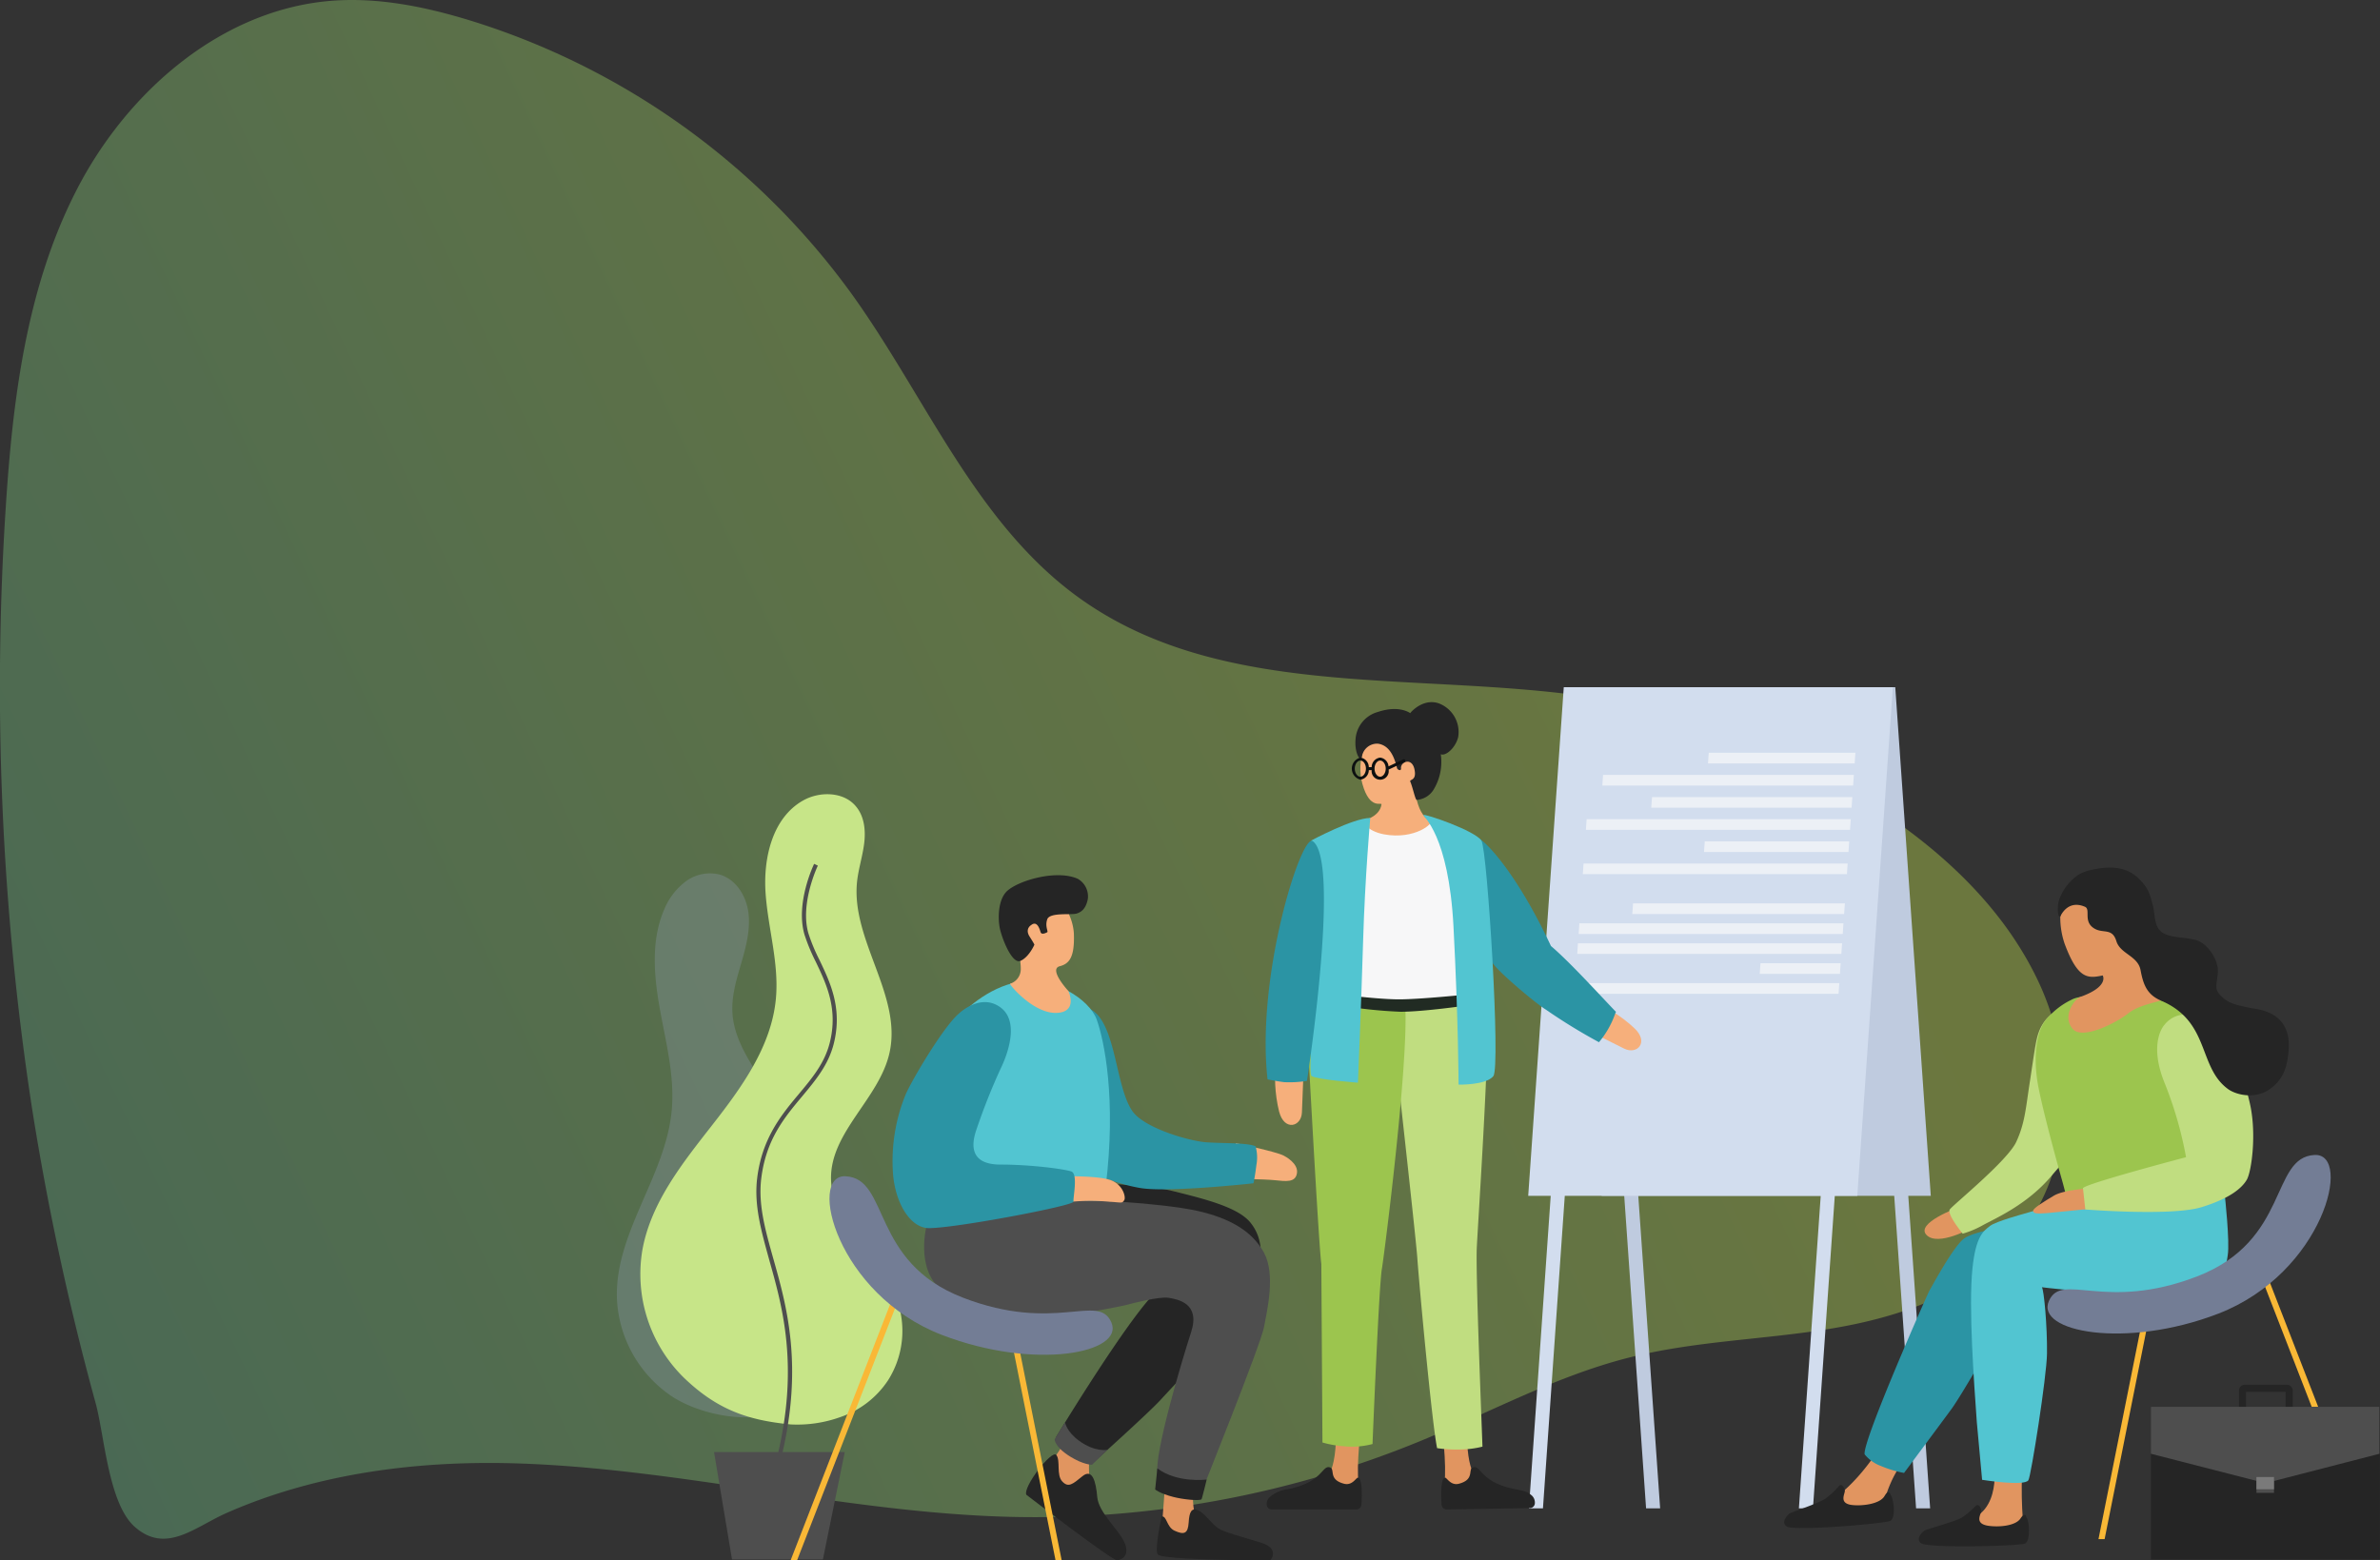 <svg xmlns="http://www.w3.org/2000/svg" xmlns:xlink="http://www.w3.org/1999/xlink" viewBox="0 0 589 386.25"><rect x="0" y="0" width="589" height="386.25" fill="#333333" stroke="none"/><defs><style>.cls-1{isolation:isolate;}.cls-2{opacity:0.44;mix-blend-mode:multiply;fill:url(#Dégradé_sans_nom_10);}.cls-3{fill:#98a5c1;opacity:0.27;}.cls-4{fill:#c7e588;}.cls-5{fill:#4e4e4e;}.cls-6{fill:#bfcbdf;}.cls-7{fill:#d2ddee;}.cls-8{fill:#ecf0f6;}.cls-9{fill:#f6af7b;}.cls-10{fill:#2b94a4;}.cls-11{fill:#e19560;}.cls-12{fill:#252525;}.cls-13{fill:#c0dd80;}.cls-14{fill:#9cc54e;}.cls-15{fill:#f7f7f8;}.cls-16{fill:#212b23;}.cls-17{fill:#52c5d1;}.cls-18{fill:#0d1010;}.cls-19{fill:#f9b836;}.cls-20{fill:#737d95;}.cls-21{fill:#7a7a7a;}</style><linearGradient id="Dégradé_sans_nom_10" x1="-334.04" y1="449.34" x2="405.9" y2="99.2" gradientUnits="userSpaceOnUse"><stop offset="0" stop-color="#2b94a4"/><stop offset="1" stop-color="#b2cd4c"/></linearGradient></defs><g class="cls-1"><g id="Calque_2" data-name="Calque 2"><g id="Calque_1-2" data-name="Calque 1"><path class="cls-2" d="M128.91,362.27c41,1.46,81.17,12.36,122.14,13.22a250.85,250.85,0,0,0,100.58-18.84c17.12-7.06,33.56-16.07,51.51-20.6,16.39-4.15,33.48-4.43,50.15-7.2s33.74-8.56,44.95-21.2c15.33-17.3,16-44.29,6-65.15s-28.65-36.32-48.67-47.86c-15.7-9-32.62-16.13-50.32-20-46.43-10.12-99.74,1.08-138.28-26.72-25.33-18.27-37.63-49.12-55.76-74.55A183.39,183.39,0,0,0,115.71,4.87C104.91,1.61,93.63-.65,82.38.17c-27.29,2-50.69,22.25-63.27,46.55s-16,52.21-17.73,79.52a687.48,687.48,0,0,0,6.53,148,670.57,670.57,0,0,0,15.76,73.09c2.18,8,3.16,25,9.78,30.7,7.68,6.66,14.71,0,22.56-3.49C78.72,364.51,104.26,361.39,128.91,362.27Z"/><path class="cls-3" d="M166.34,345.69a30.76,30.76,0,0,1-13.68-24.8c-.26-16,12-29.84,13.55-45.78.84-8.4-1.34-16.75-2.85-25.05s-2.33-17.16,1-24.9a16.57,16.57,0,0,1,5.37-7,10,10,0,0,1,8.51-1.64c4,1.22,6.52,5.4,7,9.55s-.62,8.31-1.79,12.32-2.43,8.1-2.19,12.28c.67,11.73,12.66,20.33,13.77,32,.54,5.77-1.68,11.58-.82,17.3,1,6.87,6.23,12.31,8.82,18.75,3.65,9,1.51,21.26-5.82,28C189.66,353.65,174.16,350.8,166.34,345.69Z"/><path class="cls-4" d="M219.81,341.61a22.81,22.81,0,0,0,2.16-19.9c-2-5.39-5.95-9.78-9.46-14.34s-6.73-9.76-6.85-15.51c-.22-11.65,12-19.94,14.49-31.33,3.12-14.18-9.55-27.82-8.05-42.26.34-3.19,1.36-6.28,1.76-9.46s.08-6.67-2-9.16c-3-3.71-9-3.84-13.13-1.49-7.6,4.29-9.88,14.29-9.26,23s3.35,17.3,2.55,26c-1.08,11.83-8.47,22-15.8,31.38S161.16,297.59,159,309.27a35.91,35.91,0,0,0,10.15,31.66c8.19,7.93,15.82,10.64,26.55,11.66A31.45,31.45,0,0,0,208,350.76,23,23,0,0,0,219.81,341.61Z"/><polygon class="cls-5" points="181.16 386.01 203.65 386.01 209.06 359.43 176.71 359.43 181.16 386.01"/><path class="cls-5" d="M193.38,360.73c5.47-22.7,1.33-37.38-2-49.17-2-7.14-3.75-13.31-3-19.72,1.15-9.71,5.71-15.17,10.13-20.45,3.33-4,6.48-7.75,7.82-13,2.21-8.75-.84-15.15-3.54-20.79a44,44,0,0,1-2.73-6.58c-2.13-7.35,2.29-16.66,2.34-16.75l-.92-.44c-.19.4-4.63,9.75-2.4,17.47a46.09,46.09,0,0,0,2.79,6.74c2.63,5.49,5.6,11.71,3.47,20.1-1.28,5.05-4.35,8.73-7.61,12.62-4.3,5.14-9.18,11-10.36,21-.77,6.6,1,12.86,3,20.1,3.29,11.68,7.39,26.22,2,48.66Z"/><polygon class="cls-6" points="407.37 373.37 410.85 373.37 405.44 296.01 468.78 296.01 474.19 373.37 477.67 373.37 472.26 296.01 477.83 296.01 469.04 170.1 387.6 170.1 396.39 296.01 401.96 296.01 407.37 373.37"/><polygon class="cls-7" points="448.67 373.37 445.19 373.37 450.59 296.01 387.25 296.01 381.85 373.37 378.37 373.37 383.77 296.01 378.2 296.01 387 170.1 468.44 170.1 459.64 296.01 454.07 296.01 448.67 373.37"/><polygon class="cls-8" points="422.69 188.96 458.99 188.96 459.18 186.33 422.88 186.33 422.69 188.96"/><polygon class="cls-8" points="396.54 194.45 458.61 194.45 458.79 191.81 396.72 191.81 396.54 194.45"/><polygon class="cls-8" points="408.65 199.93 458.23 199.93 458.41 197.3 408.84 197.3 408.65 199.93"/><polygon class="cls-8" points="392.48 205.41 457.84 205.41 458.03 202.78 392.66 202.78 392.48 205.41"/><polygon class="cls-8" points="421.71 210.9 457.46 210.9 457.64 208.26 421.89 208.26 421.71 210.9"/><polygon class="cls-8" points="391.71 216.38 457.07 216.38 457.26 213.75 391.9 213.75 391.71 216.38"/><polygon class="cls-8" points="403.96 226.25 456.38 226.25 456.57 223.62 404.15 223.62 403.96 226.25"/><polygon class="cls-8" points="390.68 231.19 456.04 231.19 456.22 228.55 390.86 228.55 390.68 231.19"/><polygon class="cls-8" points="390.33 236.12 455.69 236.12 455.88 233.49 390.51 233.49 390.33 236.12"/><polygon class="cls-8" points="435.5 241.06 455.35 241.06 455.53 238.43 435.68 238.43 435.5 241.06"/><polygon class="cls-8" points="389.64 245.99 455 245.99 455.19 243.36 389.82 243.36 389.64 245.99"/><path class="cls-9" d="M395.05,248.68l-3,5.93,9.89,4.95c3.19,1.6,6.25-1.54,2.53-5.05C401.31,251.49,396.48,248.57,395.05,248.68Z"/><path class="cls-10" d="M364.83,206.89c2.38.51,10.46,9.07,19,27.28,4.73,4,12.39,12.48,16.09,16.3-.09.2-.18.4-.26.63a22.61,22.61,0,0,1-3.95,6.88,140.45,140.45,0,0,1-13.13-8.06c-2.54-1.56-11.36-9-13.09-11.39C355,211.29,361.12,206.08,364.83,206.89Z"/><path class="cls-11" d="M363.4,346.37l-9.2-12.09s4.89,28.23,3,34.12l6.78-.57,1.54-2S361.86,364.06,363.4,346.37Z"/><path class="cls-12" d="M378.6,373.3l-20.57.34a1.28,1.28,0,0,1-1.27-1.19c-.14-2.11-.28-6.33.82-6.68.44-.14,1.35,2,3.4,1.52,4.3-1.09,2-3.85,3.78-4.12s1.84,3.81,10.14,5.43c2.24.44,3,.54,4.23,1.62a2.38,2.38,0,0,1,.72,1.82A1.25,1.25,0,0,1,378.6,373.3Z"/><path class="cls-11" d="M330.29,346.37l9.2-12.09s-4.9,28.23-3,34.12l-6.79-.57-1.54-2S331.83,364.06,330.29,346.37Z"/><path class="cls-13" d="M355.65,358.46a33.82,33.82,0,0,0,6,.33,24.1,24.1,0,0,0,5.23-.7c-.28-8.07-1.6-40.32-1.43-48.55.09-4.17,4.24-63.28,2.21-66s-24,2.7-24,2.58,6.74,59.93,7.1,65.31C351.17,317.41,354.36,352.18,355.65,358.46Z"/><path class="cls-14" d="M327,312.86c-.82-6.45-4.11-69.3-4.11-69.3s19.72-1.05,23.82,1S342.55,310.91,342,314c-.73,3.87-2.33,43.44-2.33,43.44a19.57,19.57,0,0,1-7.28.53,24.35,24.35,0,0,1-5.11-.91Z"/><path class="cls-15" d="M336.66,204.18s19.87-.45,20.24-.64S364,247.75,364,247.75l-28.69.54.93-44.11Z"/><path class="cls-16" d="M331.51,246.14s9.46,1.23,14.74,1.23,17.08-1.23,17.08-1.23v2.7s-10.93,1.6-16.71,1.6a116.63,116.63,0,0,1-15.11-1.6Z"/><path class="cls-9" d="M316,264.05l6.63.26s-.34,8.68-.43,11.05c-.14,3.56-4.36,4.73-5.65-.22C315.47,270.89,315.24,265.25,316,264.05Z"/><path class="cls-9" d="M344.53,180.15c5.28-.22,8.78,3.9,6.64,8.73-2,4.56-.86,12.65,2.76,14.31,1.12.52-3.82,4.73-11.39,3.34-4.5-.84-5.38-3.4-5.38-3.4s4.24-.74,4.73-4c.11-.71-2.89,1.53-4.73-5.1C335.65,188.61,337.41,180.46,344.53,180.15Z"/><path class="cls-12" d="M349,176.53c.12-.25,3.22-3.77,7.09-2.42a7.59,7.59,0,0,1,4.77,8.39c-.68,2.65-3.07,4.72-4.3,4.2a13.2,13.2,0,0,1-1.77,8.75A5.36,5.36,0,0,1,350.6,198c-.35,0-1-3.19-1.58-4.51-.3-.69,1.72-.08,1-3.2-.72-2.89-3.43-1.66-3.3-.12.07.83-.92.38-1-.09-.71-3-2-5.64-4.74-6a3.81,3.81,0,0,0-3.94,3.24c-.23,1.5-1.84-.7-1.58-4.19a7.52,7.52,0,0,1,5.54-6.9C346.32,174.44,349,176.53,349,176.53Z"/><path class="cls-17" d="M352.25,201.75c.18-.46,12.91,3.89,14.38,6.36s4.78,56,2.94,58.27-8.6,2.1-8.6,2.1-.06-16.2-1.26-39.1S352.11,202.09,352.25,201.75Z"/><path class="cls-17" d="M324.5,208.05s10.41-5.58,14.61-5.58c0,0-1.31,14.85-1.76,30.18S336.06,268,336.06,268s-10-.73-11.46-1.65S328,219.66,324.5,208.05Z"/><path class="cls-10" d="M313.69,267.17s2.12.45,4.13.7a27.18,27.18,0,0,0,5.63-.32s8.42-54.53,1.4-59.35C322.09,206.31,310.82,241.4,313.69,267.17Z"/><path class="cls-18" d="M347.77,188.15a.37.37,0,0,0-.49-.17l-3.65,1.72a2.34,2.34,0,0,0-2.08-2.17,2.38,2.38,0,0,0-2.09,2.36h-.71a2.38,2.38,0,0,0-2.09-2.36,2.82,2.82,0,0,0,0,5.46,2.38,2.38,0,0,0,2.09-2.36h.71a2.12,2.12,0,1,0,4.19-.13l3.94-1.85A.37.37,0,0,0,347.77,188.15Zm-11.11,4.11c-.75,0-1.38-.92-1.38-2s.63-2,1.38-2,1.38.92,1.38,2S337.41,192.26,336.66,192.26Zm4.89,0c-.75,0-1.38-.92-1.38-2s.63-2,1.38-2,1.39.92,1.39,2S342.3,192.26,341.55,192.26Z"/><path class="cls-12" d="M314.73,373.64h20.93a1.26,1.26,0,0,0,1.26-1.19c.15-2.11.28-6.33-.82-6.68-.43-.14-1.35,2-3.4,1.52-4.29-1.09-2-3.85-3.78-4.12s-1.83,3.81-10.14,5.43a8.5,8.5,0,0,0-4.58,2,2.36,2.36,0,0,0-.72,1.83A1.25,1.25,0,0,0,314.73,373.64Z"/><path class="cls-11" d="M484.33,299s-10.26,3.77-7.6,6.65c2.83,3.07,11.45-1.81,11.45-1.81Z"/><path class="cls-13" d="M520.16,255.68c1,4.78,1.27,16.5-4.46,25.5-1.92,3-2.31,3.23-8.21,10.13s-13.68,10.28-16.66,11.9a23.72,23.72,0,0,1-5.1,2.16s-4-4.86-3.19-6,14.24-12,16.43-16.7,2.39-8.6,3.39-15c1-6.58,1.4-9.73,2-11.61C507.06,247.41,518.16,246.43,520.16,255.68Z"/><path class="cls-14" d="M521.34,247.21s-5.6-1.44-8.77.3a18.28,18.28,0,0,0-5.78,4.4c-2.93,2.94-3.75,10-2.3,17.32s5.24,20.89,5.81,22.87c1.28,4.52,2.68,11.06,2.68,11.06l36,.26.65-16.74-5.49-35.51L530,245.77Z"/><path class="cls-11" d="M464.82,358.59c.17.62-8.42,13-14.85,14-2.23.34,12.75,3.14,13.2,3.05a17.67,17.67,0,0,0,2.62-1.87s1.36-7.64,5.75-12.54C474.82,357.53,464.82,358.59,464.82,358.59Z"/><path class="cls-11" d="M493.14,359.6s2.62,11.53-3.85,15.65c-3.48,2.21,3.81,3.6,3.81,3.6l7.63-1.19s-1.2-12.73.56-18.06Z"/><path class="cls-10" d="M461.46,360a9.34,9.34,0,0,0,4.06,2.89,28.25,28.25,0,0,0,5.69,1.71S482.28,349.72,483,348.7c2.08-2.8,12.73-20.76,12.73-22.93V303.84s-6.77.9-9.48,2.61-8.48,12.64-8.75,13S460.83,356.82,461.46,360Z"/><path class="cls-17" d="M490.53,366.3s10.53,1.69,11.46.09c.68-1.17,4.53-25.71,4.6-31.32.09-6.77-.76-15.81-1.26-16.44,0,0,2.44.33,7.22.73,9,.77,28,2.35,33,0s5.23-5.23,5.77-8.66-.72-14.75-.72-14.75l-28.16-1.8-21.66,6.32s-6.81,1.86-8.24,2.95c-1.74,1.32-3.58,2.65-4.4,10.53-1,9.54.38,28.24,1.08,38.09C489.48,355.06,490.53,366.3,490.53,366.3Z"/><path class="cls-11" d="M517,294.15s-6.28.36-8.69,1.8-5.15,3.13-5.15,3.73.48.85,3.37.61,9.51-1,10.47-1S517,294.15,517,294.15Z"/><path class="cls-13" d="M535.63,253.71s-4,4.21,0,14.2A94.41,94.41,0,0,1,541,286.44s-25.63,6.74-25.51,7.71.58,5.23.58,5.23,21.34,1.72,28.8-.58c7.09-2.19,10-4.77,11.17-6.79s2.46-11.32.78-18.78-5.23-16.75-8.84-19.52S538.86,249.62,535.63,253.71Z"/><path class="cls-11" d="M509.88,226.87a20.22,20.22,0,0,0,1.06,6.7c3.25,8.78,5.72,8.69,9.43,7.88,0,0,1.71,2.7-5.47,5.29-1.53.55-4.7,4.88-1.9,8,2.43,2.7,10.75-1.55,13.72-3.92,3.13-2.5,9.3-3,8.89-3.71-.64-1.06-4.88-7.63-4.42-9.29.71-2.57-1-5.94-3.24-10.68-1.76-3.83-1.61-5.44-5.14-6.49C511.14,217.18,509.88,226.87,509.88,226.87Z"/><path class="cls-12" d="M509.88,226.87s1.73-4.31,6.11-2.41c1.53.67-.64,3.78,2.5,5.48,2.1,1.13,4.27-.24,5.26,3s5.33,3.61,6,7.22,1.61,6.06,5.08,7.54c12.21,5.21,9.06,16.44,16.58,21.89,2.09,1.51,6.92,2.58,10.5-.12s4.2-6,4.49-9.72c.37-4.88-1.72-8.94-8-10s-7.31-1.81-8.84-3.34-1.06-2.29-.7-5.45-2.46-7.46-5.44-8.27-6-.45-8.22-1.81-1.8-4.63-2.43-6.83-.8-4-3.52-6.62c-2.5-2.36-5.42-3-9.3-2.52s-5.6,1.39-7,2.75a12.24,12.24,0,0,0-3.37,5.13C509.12,224,509.14,227.23,509.88,226.87Z"/><path class="cls-12" d="M476.28,378.85s-2.44,1.76-.91,3.11,24.64.73,25.81.1,1-4,.81-5a4.78,4.78,0,0,0-.51-1.52s-.25-1.48-1.46.34-5.26,2.19-7.94,1.8c-3.61-.53-1.77-2.87-1.77-3.69s-.71-1.86-1.38-1.23a21.25,21.25,0,0,1-3.36,2.86C484,376.59,476.86,378.5,476.28,378.85Z"/><path class="cls-12" d="M442.85,374.66s-2.34,1.9-.73,3.16,24.64-.69,25.77-1.39.82-4,.52-5.05a4.57,4.57,0,0,0-.59-1.49s-.34-1.46-1.44.43-5.13,2.48-7.82,2.24c-3.64-.32-1.94-2.76-2-3.57s-.82-1.83-1.46-1.15a21.18,21.18,0,0,1-3.18,3C450.47,372,443.41,374.28,442.85,374.66Z"/><polygon class="cls-19" points="584.82 380.98 558.45 313.1 531.29 328.76 520.85 380.98 519.33 380.98 529.9 328.14 529.96 327.81 559.21 310.94 586.42 380.98 584.82 380.98"/><path class="cls-20" d="M572.81,285.89c9.51-.48,2.18,29.24-23.83,39.28-23,8.85-45.31,4.49-41.92-3.14,3.26-7.36,13.72,2.78,36.68-6.08S561.84,286.44,572.81,285.89Z"/><path class="cls-11" d="M266.66,351.23s-4.19,8-6.64,10.77c-2,2.21,3.32,8.55,3.32,8.55l6.49-1.49s-1.45-11.2,1.69-13.38S266.66,351.23,266.66,351.23Z"/><path class="cls-12" d="M255,293s24.28-.93,35.27,1.83c8.1,2,16.19,4.05,19.21,7.83s3.32,8.6,1.06,15.24-20.38,25.35-23.24,28.52S270.62,362,270.62,362s-4.4-2-5.45-2.62a29.28,29.28,0,0,1-3.79-3.7s19.31-31.92,25.65-36.74-29.12,3.92-33.65,1.2S255,293,255,293Z"/><path class="cls-9" d="M317.59,286c.53.25,3.76,2,3.38,4.4s-2.78,2-5.55,1.73-9.5-.33-9.5-.33l-.11-8.83S315.53,285,317.59,286Z"/><path class="cls-11" d="M288.84,360.74l-1.35,18,6.64,3.17,2.71-3.62s-3.62-6.64,0-15.55S288.84,360.74,288.84,360.74Z"/><path class="cls-12" d="M254,370s21.28,16.38,22.49,16.22,3.17-1.2,1.81-4.37-6.43-7.4-6.76-11.32-1.24-7.09-3.65-5.13-3.47,2.93-5,1.31-.38-5.18-1.48-6.57S253.08,368.12,254,370Z"/><path class="cls-12" d="M287.49,375.38s-1.79,7.85-1,9.36,27.89,1.51,27.89,1.51,2.53-2.87-2.28-4.38-9.41-2.66-10.69-3.62c-1.81-1.36-3.4-3.75-4.83-4.38-1.66-.73-2.24.24-2.41,3s-1.11,3.13-3.55,2C288.69,377.94,288.77,375.15,287.49,375.38Z"/><path class="cls-5" d="M263.58,352.08,261,356.25s-.14,1.78,3.75,4.24c3.31,2.09,5.49,2.09,5.49,2.09l3.85-3.72s-3.05.69-7.06-2.24C263.89,354.31,263.58,352.08,263.58,352.08Z"/><path class="cls-10" d="M310.72,283.73a10.1,10.1,0,0,1,.22,4.6c-.38,3.06-.73,4.57-.73,4.57s-21.19,2.35-28.08,1.16c-6.53-1.12-14.83-4.42-18.65-8.17-4.68-4.58-8.65-17.64-8.94-22.48-.71-11.71,9.39-17.75,15.94-13.22,5.74,4,5.61,18.77,9.73,24.8,2.88,4.23,14.09,7.48,18.44,7.77S308.57,282.84,310.72,283.73Z"/><path class="cls-17" d="M238,251s6-6.62,14.32-8,17.28,4.33,19.09,9.36,4.93,19.52,2.21,41.55-41.25-2.73-41.25-2.73Z"/><path class="cls-5" d="M247.84,298.51l-18.45,4.57s-3.08,11,3.77,16.36,16.09,7,22.83,6.94,22-3.12,23-3.42,8.05-2.11,10.27-1.71,7.84,1.31,5.53,8.45-9.15,30-8.35,35.22,11.07,4,11.07,4,14.49-36.12,15.29-40.35,2.92-13.18,0-18.51-8.45-8.55-16.6-10.36-30.18-3.41-34.71-2.06S247.84,298.51,247.84,298.51Z"/><path class="cls-12" d="M286.42,363.47l-.54,5.22s1.12,1,4.54,1.86c2.29.59,6.12,1,6.91.6.13-.06,1.3-4.92,1.3-4.92S291.39,367.19,286.42,363.47Z"/><path class="cls-9" d="M262.88,291.17s9.11-.21,12.13,1,3.63,4.24,3.23,4.88c-.56.91-.66.58-3.58.43a50.3,50.3,0,0,0-9-.05C263.72,297.54,262.88,291.17,262.88,291.17Z"/><path class="cls-10" d="M237.18,251s5.33-5.3,10.36-1.68,1.56,12.27,0,15.4a155.9,155.9,0,0,0-5.93,15c-1.66,4.85-.62,8.55,6,8.55,7.55,0,15.83,1.11,17.53,1.71s.38,6.48.53,7.47S236.58,304,229.91,304c-4.65,0-8.43-6.3-8.93-13.74a43.71,43.71,0,0,1,3.22-19.52C226.18,266.45,233.49,254.25,237.18,251Z"/><path class="cls-9" d="M262.27,239.17c2.45-.62,3.66-2.38,3.5-7.87-.12-3.88-2.56-9-5.85-9.11s-6,.77-7.66,4.79.41,9.27.36,12.89a3.78,3.78,0,0,1-2.67,3.64c0,.42,6.43,8.08,12.34,7.14,4.36-.7,2.1-5.36,2.1-5.36S259.4,239.9,262.27,239.17Z"/><path class="cls-12" d="M255.17,229s-1.59.91-.36,2.84,1.18,2,1.18,2-1.3,3.05-3.44,4-4.79-6-5.19-8.45-.33-7,2.06-9c3-2.54,12.16-5.18,17.32-2.85a5,5,0,0,1,2.46,5.08c-.4,1.87-1.21,3.08-2.83,3.53-1.28.36-6.57-.35-7.19,1.39s.28,3,0,3.21c-.61.33-1.47.65-1.67-.06C257.21,229.65,256.55,227.87,255.17,229Z"/><polygon class="cls-19" points="197.25 386.25 223.63 318.37 250.78 334.03 261.23 386.25 262.75 386.25 252.18 333.41 252.11 333.08 222.87 316.21 195.65 386.25 197.25 386.25"/><path class="cls-20" d="M209.27,291.16c-9.52-.48-2.19,29.24,23.82,39.27,23,8.86,45.31,4.5,41.93-3.14-3.27-7.35-13.72,2.78-36.69-6.07S220.23,291.71,209.27,291.16Z"/><path class="cls-12" d="M554.09,350h1.76v-5.47h9.8V350h1.76v-5.75a1.49,1.49,0,0,0-1.48-1.49H555.57a1.49,1.49,0,0,0-1.48,1.49Z"/><rect class="cls-12" x="532.31" y="348.24" width="56.69" height="37.77" transform="translate(1121.3 734.25) rotate(-180)"/><polygon class="cls-5" points="588.87 348.24 532.3 348.24 532.3 359.85 560.65 367.13 588.87 359.85 588.87 348.24"/><rect class="cls-5" x="558.41" y="366.5" width="4.34" height="3.03" transform="translate(1121.17 736.03) rotate(-180)"/><rect class="cls-21" x="558.41" y="365.61" width="4.34" height="3.03" transform="translate(1121.17 734.25) rotate(-180)"/></g></g></g></svg>